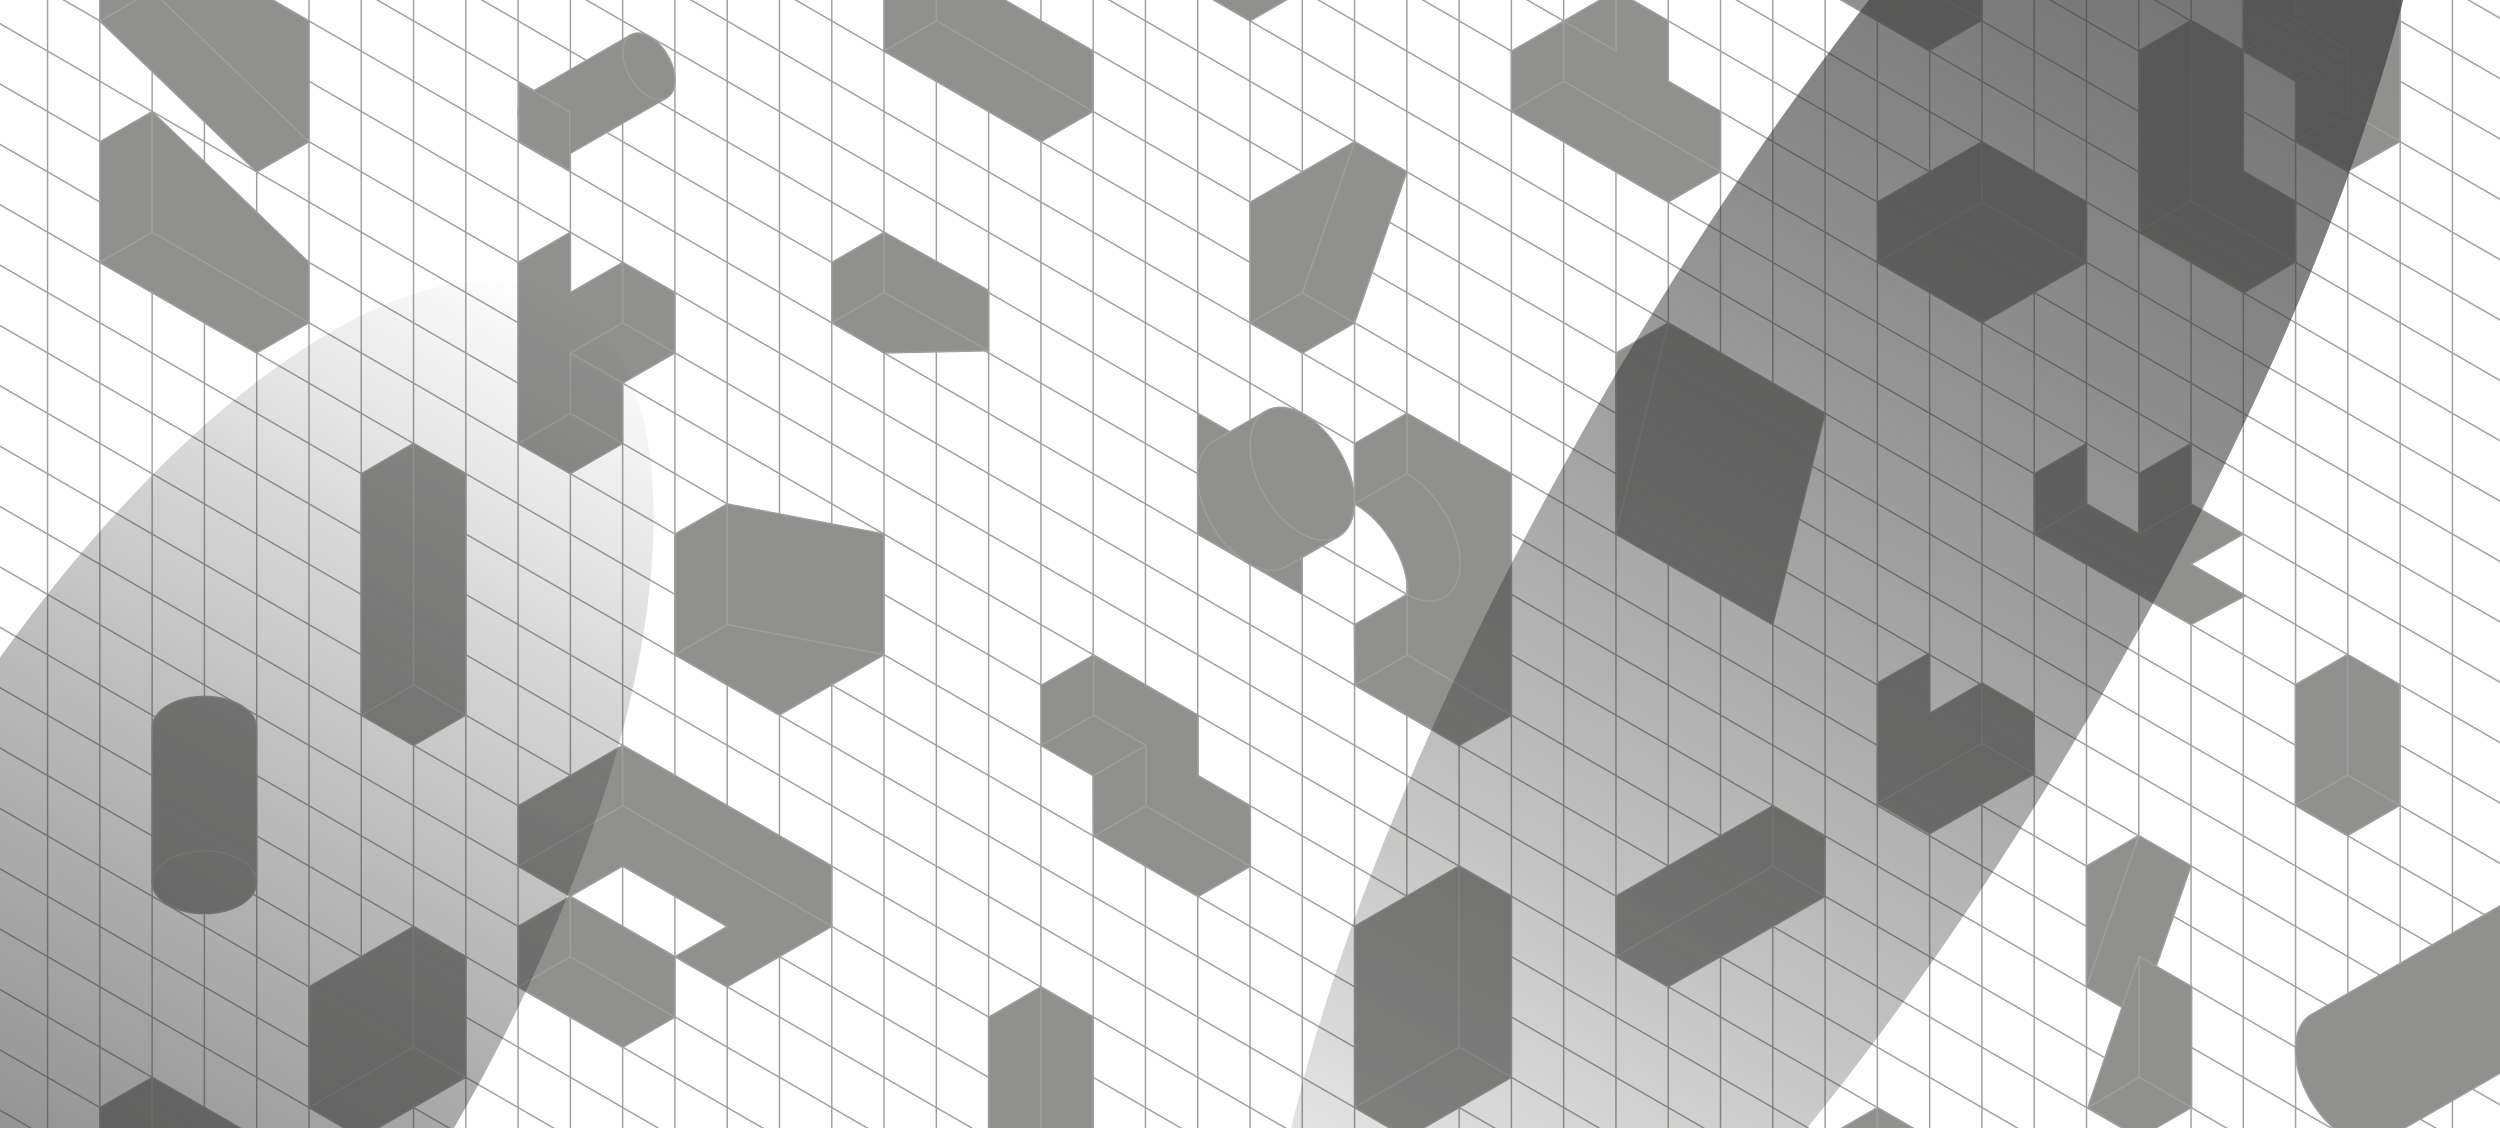 <svg width="1728" height="780" viewBox="0 0 1728 780" fill="none" xmlns="http://www.w3.org/2000/svg">
<g clip-path="url(#clip0_2012_12627)">
<g opacity="0.45">
<path d="M1695.12 -127.158V907.16" stroke="#282924" stroke-miterlimit="10"/>
<path d="M1658.99 -127.158V907.16" stroke="#282924" stroke-miterlimit="10"/>
<path d="M1622.85 -127.158V907.16" stroke="#282924" stroke-miterlimit="10"/>
<path d="M1586.71 -127.158V907.16" stroke="#282924" stroke-miterlimit="10"/>
<path d="M1550.58 -127.158V907.16" stroke="#282924" stroke-miterlimit="10"/>
<path d="M1514.44 -127.158V907.16" stroke="#282924" stroke-miterlimit="10"/>
<path d="M1478.3 -127.158V907.16" stroke="#282924" stroke-miterlimit="10"/>
<path d="M1442.17 -127.158V907.16" stroke="#282924" stroke-miterlimit="10"/>
<path d="M1406.04 -127.158V907.16" stroke="#282924" stroke-miterlimit="10"/>
<path d="M1369.9 -127.158V907.16" stroke="#282924" stroke-miterlimit="10"/>
<path d="M1333.77 -127.158V907.16" stroke="#282924" stroke-miterlimit="10"/>
<path d="M1297.63 -127.158V907.16" stroke="#282924" stroke-miterlimit="10"/>
<path d="M1261.49 -127.158V907.16" stroke="#282924" stroke-miterlimit="10"/>
<path d="M1225.36 -127.158V907.16" stroke="#282924" stroke-miterlimit="10"/>
<path d="M1189.22 -127.158V907.16" stroke="#282924" stroke-miterlimit="10"/>
<path d="M1153.09 -127.158V907.16" stroke="#282924" stroke-miterlimit="10"/>
<path d="M1116.95 -127.158V907.16" stroke="#282924" stroke-miterlimit="10"/>
<path d="M1080.81 -127.158V907.16" stroke="#282924" stroke-miterlimit="10"/>
<path d="M1044.68 -127.158V907.16" stroke="#282924" stroke-miterlimit="10"/>
<path d="M1008.54 -127.158V907.16" stroke="#282924" stroke-miterlimit="10"/>
<path d="M972.406 -127.158V907.16" stroke="#282924" stroke-miterlimit="10"/>
<path d="M936.277 -127.158V907.16" stroke="#282924" stroke-miterlimit="10"/>
<path d="M900.139 -127.158V907.16" stroke="#282924" stroke-miterlimit="10"/>
<path d="M864 -127.158V907.16" stroke="#282924" stroke-miterlimit="10"/>
<path d="M827.87 -127.158V907.16" stroke="#282924" stroke-miterlimit="10"/>
<path d="M791.731 -127.158V907.16" stroke="#282924" stroke-miterlimit="10"/>
<path d="M755.594 -127.158V907.16" stroke="#282924" stroke-miterlimit="10"/>
<path d="M719.463 -127.158V907.16" stroke="#282924" stroke-miterlimit="10"/>
<path d="M683.325 -127.158V907.16" stroke="#282924" stroke-miterlimit="10"/>
<path d="M647.186 -127.158V907.16" stroke="#282924" stroke-miterlimit="10"/>
<path d="M611.056 -127.158V907.16" stroke="#282924" stroke-miterlimit="10"/>
<path d="M574.917 -127.158V907.16" stroke="#282924" stroke-miterlimit="10"/>
<path d="M538.78 -127.158V907.16" stroke="#282924" stroke-miterlimit="10"/>
<path d="M502.649 -127.158V907.16" stroke="#282924" stroke-miterlimit="10"/>
<path d="M466.511 -127.158V907.16" stroke="#282924" stroke-miterlimit="10"/>
<path d="M430.372 -127.158V907.16" stroke="#282924" stroke-miterlimit="10"/>
<path d="M394.242 -127.158V907.16" stroke="#282924" stroke-miterlimit="10"/>
<path d="M358.104 -127.158V907.16" stroke="#282924" stroke-miterlimit="10"/>
<path d="M321.966 -127.158V907.16" stroke="#282924" stroke-miterlimit="10"/>
<path d="M285.836 -127.158V907.16" stroke="#282924" stroke-miterlimit="10"/>
<path d="M249.697 -127.158V907.16" stroke="#282924" stroke-miterlimit="10"/>
<path d="M213.559 -127.158V907.16" stroke="#282924" stroke-miterlimit="10"/>
<path d="M177.429 -127.158V907.16" stroke="#282924" stroke-miterlimit="10"/>
<path d="M141.29 -127.158V907.16" stroke="#282924" stroke-miterlimit="10"/>
<path d="M105.151 -127.158V907.16" stroke="#282924" stroke-miterlimit="10"/>
<path d="M69.022 -127.158V907.16" stroke="#282924" stroke-miterlimit="10"/>
<path d="M32.883 -127.158V907.16" stroke="#282924" stroke-miterlimit="10"/>
<path d="M-593.061 550.188L1453.81 1731.94" stroke="#282924" stroke-miterlimit="10"/>
<path d="M-574.991 518.894L1471.87 1700.65" stroke="#282924" stroke-miterlimit="10"/>
<path d="M-556.922 487.601L1489.94 1669.36" stroke="#282924" stroke-miterlimit="10"/>
<path d="M-538.862 456.298L1508.01 1638.06" stroke="#282924" stroke-miterlimit="10"/>
<path d="M-520.793 425.004L1526.08 1606.77" stroke="#282924" stroke-miterlimit="10"/>
<path d="M-502.724 393.71L1544.15 1575.48" stroke="#282924" stroke-miterlimit="10"/>
<path d="M-484.654 362.418L1562.21 1544.18" stroke="#282924" stroke-miterlimit="10"/>
<path d="M-466.585 331.123L1580.28 1512.89" stroke="#282924" stroke-miterlimit="10"/>
<path d="M-448.516 299.83L1598.35 1481.6" stroke="#282924" stroke-miterlimit="10"/>
<path d="M-430.455 268.535L1616.42 1450.29" stroke="#282924" stroke-miterlimit="10"/>
<path d="M-412.386 237.243L1634.49 1419" stroke="#282924" stroke-miterlimit="10"/>
<path d="M-394.316 205.949L1652.56 1387.71" stroke="#282924" stroke-miterlimit="10"/>
<path d="M-376.247 174.654L1670.62 1356.41" stroke="#282924" stroke-miterlimit="10"/>
<path d="M-358.177 143.361L1688.69 1325.12" stroke="#282924" stroke-miterlimit="10"/>
<path d="M-340.108 112.068L1706.76 1293.83" stroke="#282924" stroke-miterlimit="10"/>
<path d="M-322.048 80.773L1724.83 1262.53" stroke="#282924" stroke-miterlimit="10"/>
<path d="M-303.979 49.48L1742.89 1231.24" stroke="#282924" stroke-miterlimit="10"/>
<path d="M-285.91 18.186L1760.96 1199.94" stroke="#282924" stroke-miterlimit="10"/>
<path d="M-267.84 -13.115L1779.03 1168.65" stroke="#282924" stroke-miterlimit="10"/>
<path d="M-249.771 -44.41L1797.09 1137.36" stroke="#282924" stroke-miterlimit="10"/>
<path d="M-231.702 -75.703L1815.16 1106.06" stroke="#282924" stroke-miterlimit="10"/>
<path d="M-213.641 -106.997L1833.23 1074.77" stroke="#282924" stroke-miterlimit="10"/>
<path d="M-195.572 -138.29L1851.3 1043.48" stroke="#282924" stroke-miterlimit="10"/>
<path d="M-177.502 -169.584L1869.37 1012.17" stroke="#282924" stroke-miterlimit="10"/>
<path d="M-159.433 -200.878L1887.43 980.879" stroke="#282924" stroke-miterlimit="10"/>
<path d="M-141.364 -232.172L1905.5 949.585" stroke="#282924" stroke-miterlimit="10"/>
<path d="M-123.294 -263.466L1923.57 918.291" stroke="#282924" stroke-miterlimit="10"/>
<path d="M-105.233 -294.759L1941.64 886.998" stroke="#282924" stroke-miterlimit="10"/>
<path d="M-87.164 -326.053L1959.71 855.704" stroke="#282924" stroke-miterlimit="10"/>
<path d="M-69.095 -357.347L1977.78 824.41" stroke="#282924" stroke-miterlimit="10"/>
<path d="M-51.027 -388.641L1995.84 793.116" stroke="#282924" stroke-miterlimit="10"/>
<path d="M-32.958 -419.934L2013.91 761.823" stroke="#282924" stroke-miterlimit="10"/>
<path d="M-14.888 -451.236L2031.98 730.529" stroke="#282924" stroke-miterlimit="10"/>
<path d="M3.173 -482.53L2050.05 699.235" stroke="#282924" stroke-miterlimit="10"/>
<path d="M21.242 -513.824L2068.12 667.941" stroke="#282924" stroke-miterlimit="10"/>
<path d="M39.31 -545.118L2086.18 636.647" stroke="#282924" stroke-miterlimit="10"/>
<path d="M57.38 -576.411L2104.25 605.354" stroke="#282924" stroke-miterlimit="10"/>
<path d="M75.449 -607.705L2122.31 574.052" stroke="#282924" stroke-miterlimit="10"/>
<path d="M93.519 -638.998L2140.38 542.759" stroke="#282924" stroke-miterlimit="10"/>
<path d="M111.58 -670.292L2158.45 511.465" stroke="#282924" stroke-miterlimit="10"/>
<path d="M129.649 -701.586L2176.52 480.171" stroke="#282924" stroke-miterlimit="10"/>
<path d="M147.718 -732.88L2194.59 448.877" stroke="#282924" stroke-miterlimit="10"/>
<path d="M165.787 -764.174L2212.65 417.583" stroke="#282924" stroke-miterlimit="10"/>
<path d="M183.856 -795.467L2230.72 386.29" stroke="#282924" stroke-miterlimit="10"/>
<path d="M201.925 -826.761L2248.79 354.996" stroke="#282924" stroke-miterlimit="10"/>
<path d="M219.987 -858.056L2266.86 323.701" stroke="#282924" stroke-miterlimit="10"/>
<path d="M238.055 -889.357L2284.93 292.408" stroke="#282924" stroke-miterlimit="10"/>
<path d="M256.125 -920.65L2303 261.115" stroke="#282924" stroke-miterlimit="10"/>
<path d="M274.194 -951.944L2321.06 229.821" stroke="#282924" stroke-miterlimit="10"/>
<path d="M1586.54 473.235L1622.67 452.37V535.822L1586.54 556.688V473.235Z" fill="#080807" stroke="#282924" stroke-linejoin="round"/>
<path d="M1622.67 452.37L1658.81 473.235V556.688L1622.67 535.822V452.37Z" fill="#080807" stroke="#282924" stroke-linejoin="round"/>
<path d="M1658.81 556.687L1622.67 577.543L1586.54 556.687L1622.67 535.821L1658.81 556.687Z" fill="#080807" stroke="#282924" stroke-linejoin="round"/>
<path d="M249.697 327.413L285.836 306.434V473.418L249.697 494.398V327.413Z" fill="#080807" stroke="#282924" stroke-linejoin="round"/>
<path d="M285.836 306.434L321.966 327.29V494.275L285.836 473.418V306.434Z" fill="#080807" stroke="#282924" stroke-linejoin="round"/>
<path d="M321.966 494.276L285.836 515.264L249.697 494.399L285.836 473.419L321.966 494.276Z" fill="#080807" stroke="#282924" stroke-linejoin="round"/>
<path d="M466.511 369.101L502.65 348.323V431.776L466.511 452.554V369.101Z" fill="#080807" stroke="#282924" stroke-linejoin="round"/>
<path d="M502.65 348.323L611.039 369.11V452.562L502.65 431.776V348.323Z" fill="#080807" stroke="#282924" stroke-linejoin="round"/>
<path d="M611.039 452.563L538.779 494.197L466.511 452.554L502.65 431.776L611.039 452.563Z" fill="#080807" stroke="#282924" stroke-linejoin="round"/>
<path d="M683.325 703.008L719.463 682.143V807.441L683.325 828.306V703.008Z" fill="#080807" stroke="#282924" stroke-linejoin="round"/>
<path d="M719.463 682.143L755.593 703.008V828.306L719.463 807.441V682.143Z" fill="#080807" stroke="#282924" stroke-linejoin="round"/>
<path d="M936.277 -27.255L864 14.467L827.87 -6.389L900.138 -48.12L936.277 -27.255Z" fill="#080807" stroke="#282924" stroke-linejoin="round"/>
<path d="M213.559 682.064L285.836 640.342V723.786L213.559 765.517V682.064Z" fill="#080807" stroke="#282924" stroke-linejoin="round"/>
<path d="M285.836 640.342L321.966 661.199V744.652L285.836 723.786V640.342Z" fill="#080807" stroke="#282924" stroke-linejoin="round"/>
<path d="M321.966 744.651L249.697 786.382L213.559 765.517L285.836 723.786L321.966 744.651Z" fill="#080807" stroke="#282924" stroke-linejoin="round"/>
<path d="M936.277 640.253L1008.55 598.531V723.82L936.277 765.542V640.253Z" fill="#080807" stroke="#282924" stroke-linejoin="round"/>
<path d="M1008.54 598.531L1044.68 619.397V744.677L1008.54 723.82V598.531Z" fill="#080807" stroke="#282924" stroke-linejoin="round"/>
<path d="M574.918 181.373L611.057 160.508V202.239L574.918 223.095V181.373Z" fill="#080807" stroke="#282924" stroke-linejoin="round"/>
<path d="M611.057 160.508L683.325 200.735V242.457L611.057 202.239V160.508Z" fill="#080807" stroke="#282924" stroke-linejoin="round"/>
<path d="M683.325 242.457L611.057 243.96L574.918 223.095L611.057 202.238L683.325 242.457Z" fill="#080807" stroke="#282924" stroke-linejoin="round"/>
<path d="M358.104 556.951L430.372 515.176V556.907L358.104 598.673V556.951Z" fill="#080807" stroke="#282924" stroke-linejoin="round"/>
<path d="M430.372 515.176L574.891 598.611V640.342L430.372 556.907V515.176Z" fill="#080807" stroke="#282924" stroke-linejoin="round"/>
<path d="M574.891 640.341L502.614 682.107L466.511 661.268L502.614 640.341L430.372 598.655L394.181 619.485L358.104 598.672L430.372 556.906L574.891 640.341Z" fill="#080807" stroke="#282924" stroke-linejoin="round"/>
<path d="M611.057 -6.388L647.186 -27.254V14.468L611.057 35.334V-6.388Z" fill="#080807" stroke="#282924" stroke-linejoin="round"/>
<path d="M647.186 -27.254L755.593 35.289V77.02L647.186 14.468V-27.254Z" fill="#080807" stroke="#282924" stroke-linejoin="round"/>
<path d="M755.593 77.02L719.463 97.885L611.057 35.333L647.186 14.468L755.593 77.02Z" fill="#080807" stroke="#282924" stroke-linejoin="round"/>
<path d="M69.022 765.578L105.152 744.712V869.808L69.022 890.665V765.578Z" fill="#080807" stroke="#282924" stroke-linejoin="round"/>
<path d="M105.151 744.712L213.558 807.265V932.351L105.151 869.808V744.712Z" fill="#080807" stroke="#282924" stroke-linejoin="round"/>
<path d="M1297.63 -152.306L1369.9 -111.155V13.932L1297.63 -27.21V-152.306Z" fill="#080807" stroke="#282924" stroke-linejoin="round"/>
<path d="M1369.9 13.932L1333.77 34.797L1261.49 -6.353L1297.63 -27.21L1369.9 13.932Z" fill="#080807" stroke="#282924" stroke-linejoin="round"/>
<path d="M1116.95 244.005L1153.08 223.14L1116.95 369.25V244.005Z" fill="#080807" stroke="#282924" stroke-linejoin="round"/>
<path d="M1153.08 223.14L1261.49 285.683L1225.36 431.802L1116.95 369.25L1153.08 223.14Z" fill="#080807" stroke="#282924" stroke-linejoin="round"/>
<path d="M1261.49 786.399L1297.63 765.533V807.255L1261.49 828.121V786.399Z" fill="#080807" stroke="#282924" stroke-linejoin="round"/>
<path d="M1297.63 765.533L1478.3 870.159V911.89L1297.63 807.255V765.533Z" fill="#080807" stroke="#282924" stroke-linejoin="round"/>
<path d="M69.022 97.999L105.152 77.134V160.525L69.022 181.39V97.999Z" fill="#080807" stroke="#282924" stroke-linejoin="round"/>
<path d="M105.151 77.134L213.558 181.346V223.077L105.151 160.525V77.134Z" fill="#080807" stroke="#282924" stroke-linejoin="round"/>
<path d="M213.559 223.078L177.429 243.934L69.022 181.391L105.152 160.525L213.559 223.078Z" fill="#080807" stroke="#282924" stroke-linejoin="round"/>
<path d="M69.022 -27.114L105.152 -47.98V-6.249L69.022 14.617V-27.114Z" fill="#080807" stroke="#282924" stroke-linejoin="round"/>
<path d="M105.151 -47.98L213.558 14.573V97.981L105.151 -6.249V-47.98Z" fill="#080807" stroke="#282924" stroke-linejoin="round"/>
<path d="M213.559 97.982L177.429 118.848L69.022 14.617L105.152 -6.248L213.559 97.982Z" fill="#080807" stroke="#282924" stroke-linejoin="round"/>
<path d="M430.372 181.373L466.511 202.23V243.96L430.372 223.095V181.373Z" fill="#080807" stroke="#282924" stroke-linejoin="round"/>
<path d="M466.512 243.961L430.373 264.826L394.243 243.961L430.373 223.096L466.512 243.961Z" fill="#080807" stroke="#282924" stroke-linejoin="round"/>
<path d="M394.243 243.961L430.372 264.826V306.548L394.243 285.692V243.961Z" fill="#080807" stroke="#282924" stroke-linejoin="round"/>
<path d="M430.372 306.547L394.243 327.412L358.104 306.556L394.243 285.69L430.372 306.547Z" fill="#080807" stroke="#282924" stroke-linejoin="round"/>
<path d="M1116.95 619.397L1225.36 557.003V598.734L1116.95 661.119V619.397Z" fill="#080807" stroke="#282924" stroke-linejoin="round"/>
<path d="M1225.36 557.003L1261.49 577.869V619.6L1225.36 598.734V557.003Z" fill="#080807" stroke="#282924" stroke-linejoin="round"/>
<path d="M1261.49 619.599L1153.08 681.984L1116.95 661.119L1225.36 598.734L1261.49 619.599Z" fill="#080807" stroke="#282924" stroke-linejoin="round"/>
<path d="M1297.63 139.643L1369.9 97.921V139.643L1297.63 181.374V139.643Z" fill="#080807" stroke="#282924" stroke-linejoin="round"/>
<path d="M1369.9 97.921L1442.17 139.643V181.374L1369.9 139.643V97.921Z" fill="#080807" stroke="#282924" stroke-linejoin="round"/>
<path d="M1442.17 181.373L1369.9 223.095L1297.63 181.373L1369.9 139.643L1442.17 181.373Z" fill="#080807" stroke="#282924" stroke-linejoin="round"/>
<path d="M1297.63 472.011L1333.77 451.313V493.035L1369.9 471.915V513.804L1297.63 555.464V472.011Z" fill="#080807" stroke="#282924" stroke-linejoin="round"/>
<path d="M1406.28 534.854L1333.77 576.33L1297.63 555.465L1369.9 513.804L1406.28 534.854Z" fill="#080807" stroke="#282924" stroke-linejoin="round"/>
<path d="M1369.9 471.915V513.804L1406.28 534.854L1406.03 493.035L1369.9 471.915Z" fill="#080807" stroke="#282924" stroke-linejoin="round"/>
<path d="M936.277 97.921L972.407 118.786L936.277 223.245L900.138 202.388L936.277 97.921Z" fill="#080807" stroke="#282924" stroke-linejoin="round"/>
<path d="M864 139.801L936.277 97.921L900.139 202.388L864 223.245V139.801Z" fill="#080807" stroke="#282924" stroke-linejoin="round"/>
<path d="M900.139 202.389L936.277 223.245L900.139 244.111L864 223.245L900.139 202.389Z" fill="#080807" stroke="#282924" stroke-linejoin="round"/>
<path d="M1478.3 577.543L1514.44 598.408L1478.3 702.867L1442.17 682.011L1478.3 577.543Z" fill="#080807" stroke="#282924" stroke-linejoin="round"/>
<path d="M1442.17 598.558L1478.3 577.543L1442.17 682.011V598.558Z" fill="#080807" stroke="#282924" stroke-linejoin="round"/>
<path d="M827.782 285.71L900.05 327.432V410.885L827.782 369.163V285.71Z" fill="#080807" stroke="#282924" stroke-linejoin="round"/>
<path d="M838.817 304.912C824.432 313.213 823.992 339.38 837.832 363.358C851.672 387.328 874.551 400.033 888.936 391.724L925.189 370.885L875.07 284.073L838.817 304.912Z" fill="#080807" stroke="#282924" stroke-linejoin="round"/>
<path d="M925.191 370.881C939.574 362.577 940.014 336.412 926.174 312.44C912.334 288.469 889.455 275.768 875.072 284.072C860.689 292.376 860.249 318.54 874.089 342.512C887.929 366.483 910.808 379.185 925.191 370.881Z" fill="#080807" stroke="#282924" stroke-linejoin="round"/>
<path d="M936.277 348.28C956.255 359.367 973.533 387.601 973.146 410.445C972.759 433.289 956.255 442.82 936.277 431.732L936.409 473.534L1008.55 515.335L1026.62 358.717L936.286 306.558V348.28H936.277Z" fill="#080807" stroke="#282924" stroke-linejoin="round"/>
<path d="M972.381 327.432C992.358 338.52 1009.64 366.754 1009.25 389.597C1008.86 412.441 992.358 421.972 972.381 410.885L972.513 452.686L1044.66 494.487V327.432L972.39 285.71V327.432H972.381Z" fill="#080807" stroke="#282924" stroke-linejoin="round"/>
<path d="M1044.65 494.487L1008.55 515.326L936.4 473.534L972.504 452.686L1044.65 494.487Z" fill="#080807" stroke="#282924" stroke-linejoin="round"/>
<path d="M972.381 410.884L936.277 431.732L936.4 473.533L972.504 452.685L972.381 410.884Z" fill="#080807" stroke="#282924" stroke-linejoin="round"/>
<path d="M936.277 348.28L972.381 327.432V285.71L936.277 306.549V348.28Z" fill="#080807" stroke="#282924" stroke-linejoin="round"/>
<path d="M358.104 181.373L394.243 160.508V202.239L430.372 181.373V223.095L394.243 243.961V285.691L358.104 306.548V264.826V181.373Z" fill="#080807" stroke="#282924" stroke-linejoin="round"/>
<path d="M1478.3 369.145L1514.44 348.279L1550.58 369.145L1514.44 390.001L1552.07 411.737L1514.44 431.732L1406.03 369.136L1442.17 348.279L1478.3 369.145Z" fill="#080807" stroke="#282924" stroke-linejoin="round"/>
<path d="M1406.03 369.136V327.414L1442.17 306.549V348.28L1406.03 369.136Z" fill="#080807" stroke="#282924" stroke-linejoin="round"/>
<path d="M1478.3 369.145V327.414L1514.44 306.549V348.28L1478.3 369.145Z" fill="#080807" stroke="#282924" stroke-linejoin="round"/>
<path d="M363.644 65.783C356.451 69.933 356.231 83.016 363.151 95.001C370.071 106.986 381.511 113.334 388.703 109.184L461.042 67.506L435.982 24.096L363.644 65.774V65.783Z" fill="#080807" stroke="#282924" stroke-linejoin="round"/>
<path d="M461.044 67.511C468.236 63.359 468.456 50.276 461.536 38.291C454.616 26.305 443.176 19.954 435.985 24.106C428.793 28.258 428.573 41.34 435.493 53.326C442.413 65.312 453.853 71.663 461.044 67.511Z" fill="#080807" stroke="#282924" stroke-linejoin="round"/>
<path d="M393.813 117.946L358.604 97.614V57.038L393.813 77.37V117.946Z" fill="#080807" stroke="#282924"/>
<path d="M1597.62 701.215C1583.24 709.515 1582.8 735.683 1596.64 759.661C1610.48 783.63 1633.36 796.336 1647.74 788.027L1792.43 704.671L1742.31 617.859L1597.62 701.215Z" fill="#080807" stroke="#282924" stroke-linejoin="round"/>
<path d="M1792.42 704.666C1806.81 696.362 1807.25 670.198 1793.41 646.226C1779.57 622.254 1756.69 609.553 1742.3 617.857C1727.92 626.161 1727.48 652.326 1741.32 676.298C1755.16 700.269 1778.04 712.97 1792.42 704.666Z" fill="#080807" stroke="#282924" stroke-linejoin="round"/>
<path d="M177.428 502.989C177.428 491.031 161.267 481.333 141.334 481.333C121.4 481.333 105.239 491.031 105.239 502.989L105.151 609.866H177.341L177.428 502.989Z" fill="#080807" stroke="#282924" stroke-linejoin="round"/>
<path d="M141.246 631.523C161.18 631.523 177.341 621.827 177.341 609.866C177.341 597.906 161.18 588.209 141.246 588.209C121.311 588.209 105.151 597.906 105.151 609.866C105.151 621.827 121.311 631.523 141.246 631.523Z" fill="#080807" stroke="#282924" stroke-linejoin="round"/>
<path d="M1044.68 35.333L1080.81 14.468V56.199L1044.68 77.055V35.333Z" fill="#080807" stroke="#282924" stroke-linejoin="round"/>
<path d="M1080.81 14.468L1116.95 35.333V-6.389L1153.09 14.468V56.199L1189.22 77.055V118.786L1080.81 56.199V14.468Z" fill="#080807" stroke="#282924" stroke-linejoin="round"/>
<path d="M1189.22 118.786L1153.09 139.651L1044.68 77.055L1080.81 56.198L1189.22 118.786Z" fill="#080807" stroke="#282924" stroke-linejoin="round"/>
<path d="M1116.95 -6.389L1080.81 14.468L1116.95 35.333V-6.389Z" fill="#080807" stroke="#282924" stroke-linejoin="round"/>
<path d="M1008.55 723.821L936.277 765.543L972.407 786.4L1044.68 744.678L1008.55 723.821Z" fill="#080807" stroke="#282924" stroke-linejoin="round"/>
<path d="M1550.58 34.788V118.232L1586.71 139.098V180.828L1514.44 139.098L1514.62 14.02L1550.58 34.788Z" fill="#080807" stroke="#282924" stroke-linejoin="round"/>
<path d="M1514.62 14.02L1478.55 34.929L1478.3 159.963L1514.44 139.098L1514.62 14.02Z" fill="#080807" stroke="#282924" stroke-linejoin="round"/>
<path d="M1514.44 139.098L1478.3 159.963L1551.33 202.125L1586.71 180.828L1514.44 139.098Z" fill="#080807" stroke="#282924" stroke-linejoin="round"/>
<path d="M1622.85 77.056V34.797L1586.71 13.932V-68.984L1658.99 -27.254L1658.81 97.824L1622.85 77.056Z" fill="#080807" stroke="#282924" stroke-linejoin="round"/>
<path d="M1586.71 -68.984L1550.59 -48.655V34.797L1586.71 13.932V-68.984Z" fill="#080807" stroke="#282924" stroke-linejoin="round"/>
<path d="M1586.71 13.933L1622.85 34.798L1586.71 55.655L1550.59 34.798L1586.71 13.933Z" fill="#080807" stroke="#282924" stroke-linejoin="round"/>
<path d="M1622.85 34.797L1586.71 55.654V97.376L1622.85 77.055V34.797Z" fill="#080807" stroke="#282924" stroke-linejoin="round"/>
<path d="M1622.85 77.056L1586.71 97.376L1622.85 118.241L1658.81 97.824L1622.85 77.056Z" fill="#080807" stroke="#282924" stroke-linejoin="round"/>
<path d="M1443.06 765.683L1478.75 744.571V661.119L1443.06 765.683Z" fill="#080807" stroke="#282924" stroke-linejoin="round"/>
<path d="M1478.75 744.572L1443.06 765.683L1478.75 786.294L1514.89 765.428L1478.75 744.572Z" fill="#080807" stroke="#282924" stroke-linejoin="round"/>
<path d="M1478.75 744.571L1514.89 765.428V681.984L1478.75 661.119V744.571Z" fill="#080807" stroke="#282924" stroke-linejoin="round"/>
<path d="M394.164 661.252L466.493 703.036L430.46 723.91L358.051 682.109L394.164 661.252Z" fill="#080807" stroke="#282924" stroke-linejoin="round"/>
<path d="M466.494 703.034L466.511 661.268L394.12 619.564L394.164 661.251L466.494 703.034Z" fill="#080807" stroke="#282924" stroke-linejoin="round"/>
<path d="M394.119 619.564L358.051 640.394V682.107L394.163 661.251L394.119 619.564Z" fill="#080807" stroke="#282924" stroke-linejoin="round"/>
<path d="M755.875 452.755V494.477L791.995 515.334L792.013 557.064L864.273 598.786V557.064L828.143 536.208L828.072 494.433L755.875 452.755Z" fill="#080807" stroke="#282924" stroke-linejoin="round"/>
<path d="M755.874 452.755L719.736 473.611V515.342L755.874 494.477V452.755Z" fill="#080807" stroke="#282924" stroke-linejoin="round"/>
<path d="M755.875 577.93L792.013 557.065L864.273 598.787L828.143 619.652L755.875 577.93Z" fill="#080807" stroke="#282924" stroke-linejoin="round"/>
<path d="M792.013 557.065L755.875 577.931L755.593 536.042L791.996 515.334L792.013 557.065Z" fill="#080807" stroke="#282924" stroke-linejoin="round"/>
<path d="M719.736 515.343L755.593 536.041L791.995 515.334L755.874 494.478L719.736 515.343Z" fill="#080807" stroke="#282924" stroke-linejoin="round"/>
</g>
<g style="mix-blend-mode:screen">
<g style="mix-blend-mode:screen" filter="url(#filter0_f_2012_12627)">
<ellipse cx="200.924" cy="728.758" rx="200.924" ry="728.758" transform="matrix(0.866 0.5 -0.5 0.866 1470.02 -353.228)" fill="url(#paint0_linear_2012_12627)"/>
</g>
</g>
<g style="mix-blend-mode:screen" filter="url(#filter1_f_2012_12627)">
<ellipse cx="220.016" cy="530.3" rx="220.016" ry="530.3" transform="matrix(-0.866 -0.5 0.5 -0.866 50.693 1235.28)" fill="url(#paint1_linear_2012_12627)"/>
</g>
</g>
<defs>
<filter id="filter0_f_2012_12627" x="475.576" y="-660.829" width="1607.97" height="2078.2" filterUnits="userSpaceOnUse" color-interpolation-filters="sRGB">
<feFlood flood-opacity="0" result="BackgroundImageFix"/>
<feBlend mode="normal" in="SourceGraphic" in2="BackgroundImageFix" result="shape"/>
<feGaussianBlur stdDeviation="200" result="effect1_foregroundBlur_2012_12627"/>
</filter>
<filter id="filter1_f_2012_12627" x="-601.206" y="-206.169" width="1453.31" height="1744.54" filterUnits="userSpaceOnUse" color-interpolation-filters="sRGB">
<feFlood flood-opacity="0" result="BackgroundImageFix"/>
<feBlend mode="normal" in="SourceGraphic" in2="BackgroundImageFix" result="shape"/>
<feGaussianBlur stdDeviation="200" result="effect1_foregroundBlur_2012_12627"/>
</filter>
<linearGradient id="paint0_linear_2012_12627" x1="200.924" y1="0" x2="200.924" y2="1457.52" gradientUnits="userSpaceOnUse">
<stop offset="0.015" stop-color="#4D4D4D" stop-opacity="0.88"/>
<stop offset="1" stop-color="#080807" stop-opacity="0"/>
</linearGradient>
<linearGradient id="paint1_linear_2012_12627" x1="220.016" y1="0" x2="220.016" y2="1060.6" gradientUnits="userSpaceOnUse">
<stop offset="0.015" stop-color="#4D4D4D" stop-opacity="0.8"/>
<stop offset="1" stop-color="#080807" stop-opacity="0"/>
</linearGradient>
<clipPath id="clip0_2012_12627">
<rect width="1728" height="780" fill="white"/>
</clipPath>
</defs>
</svg>
